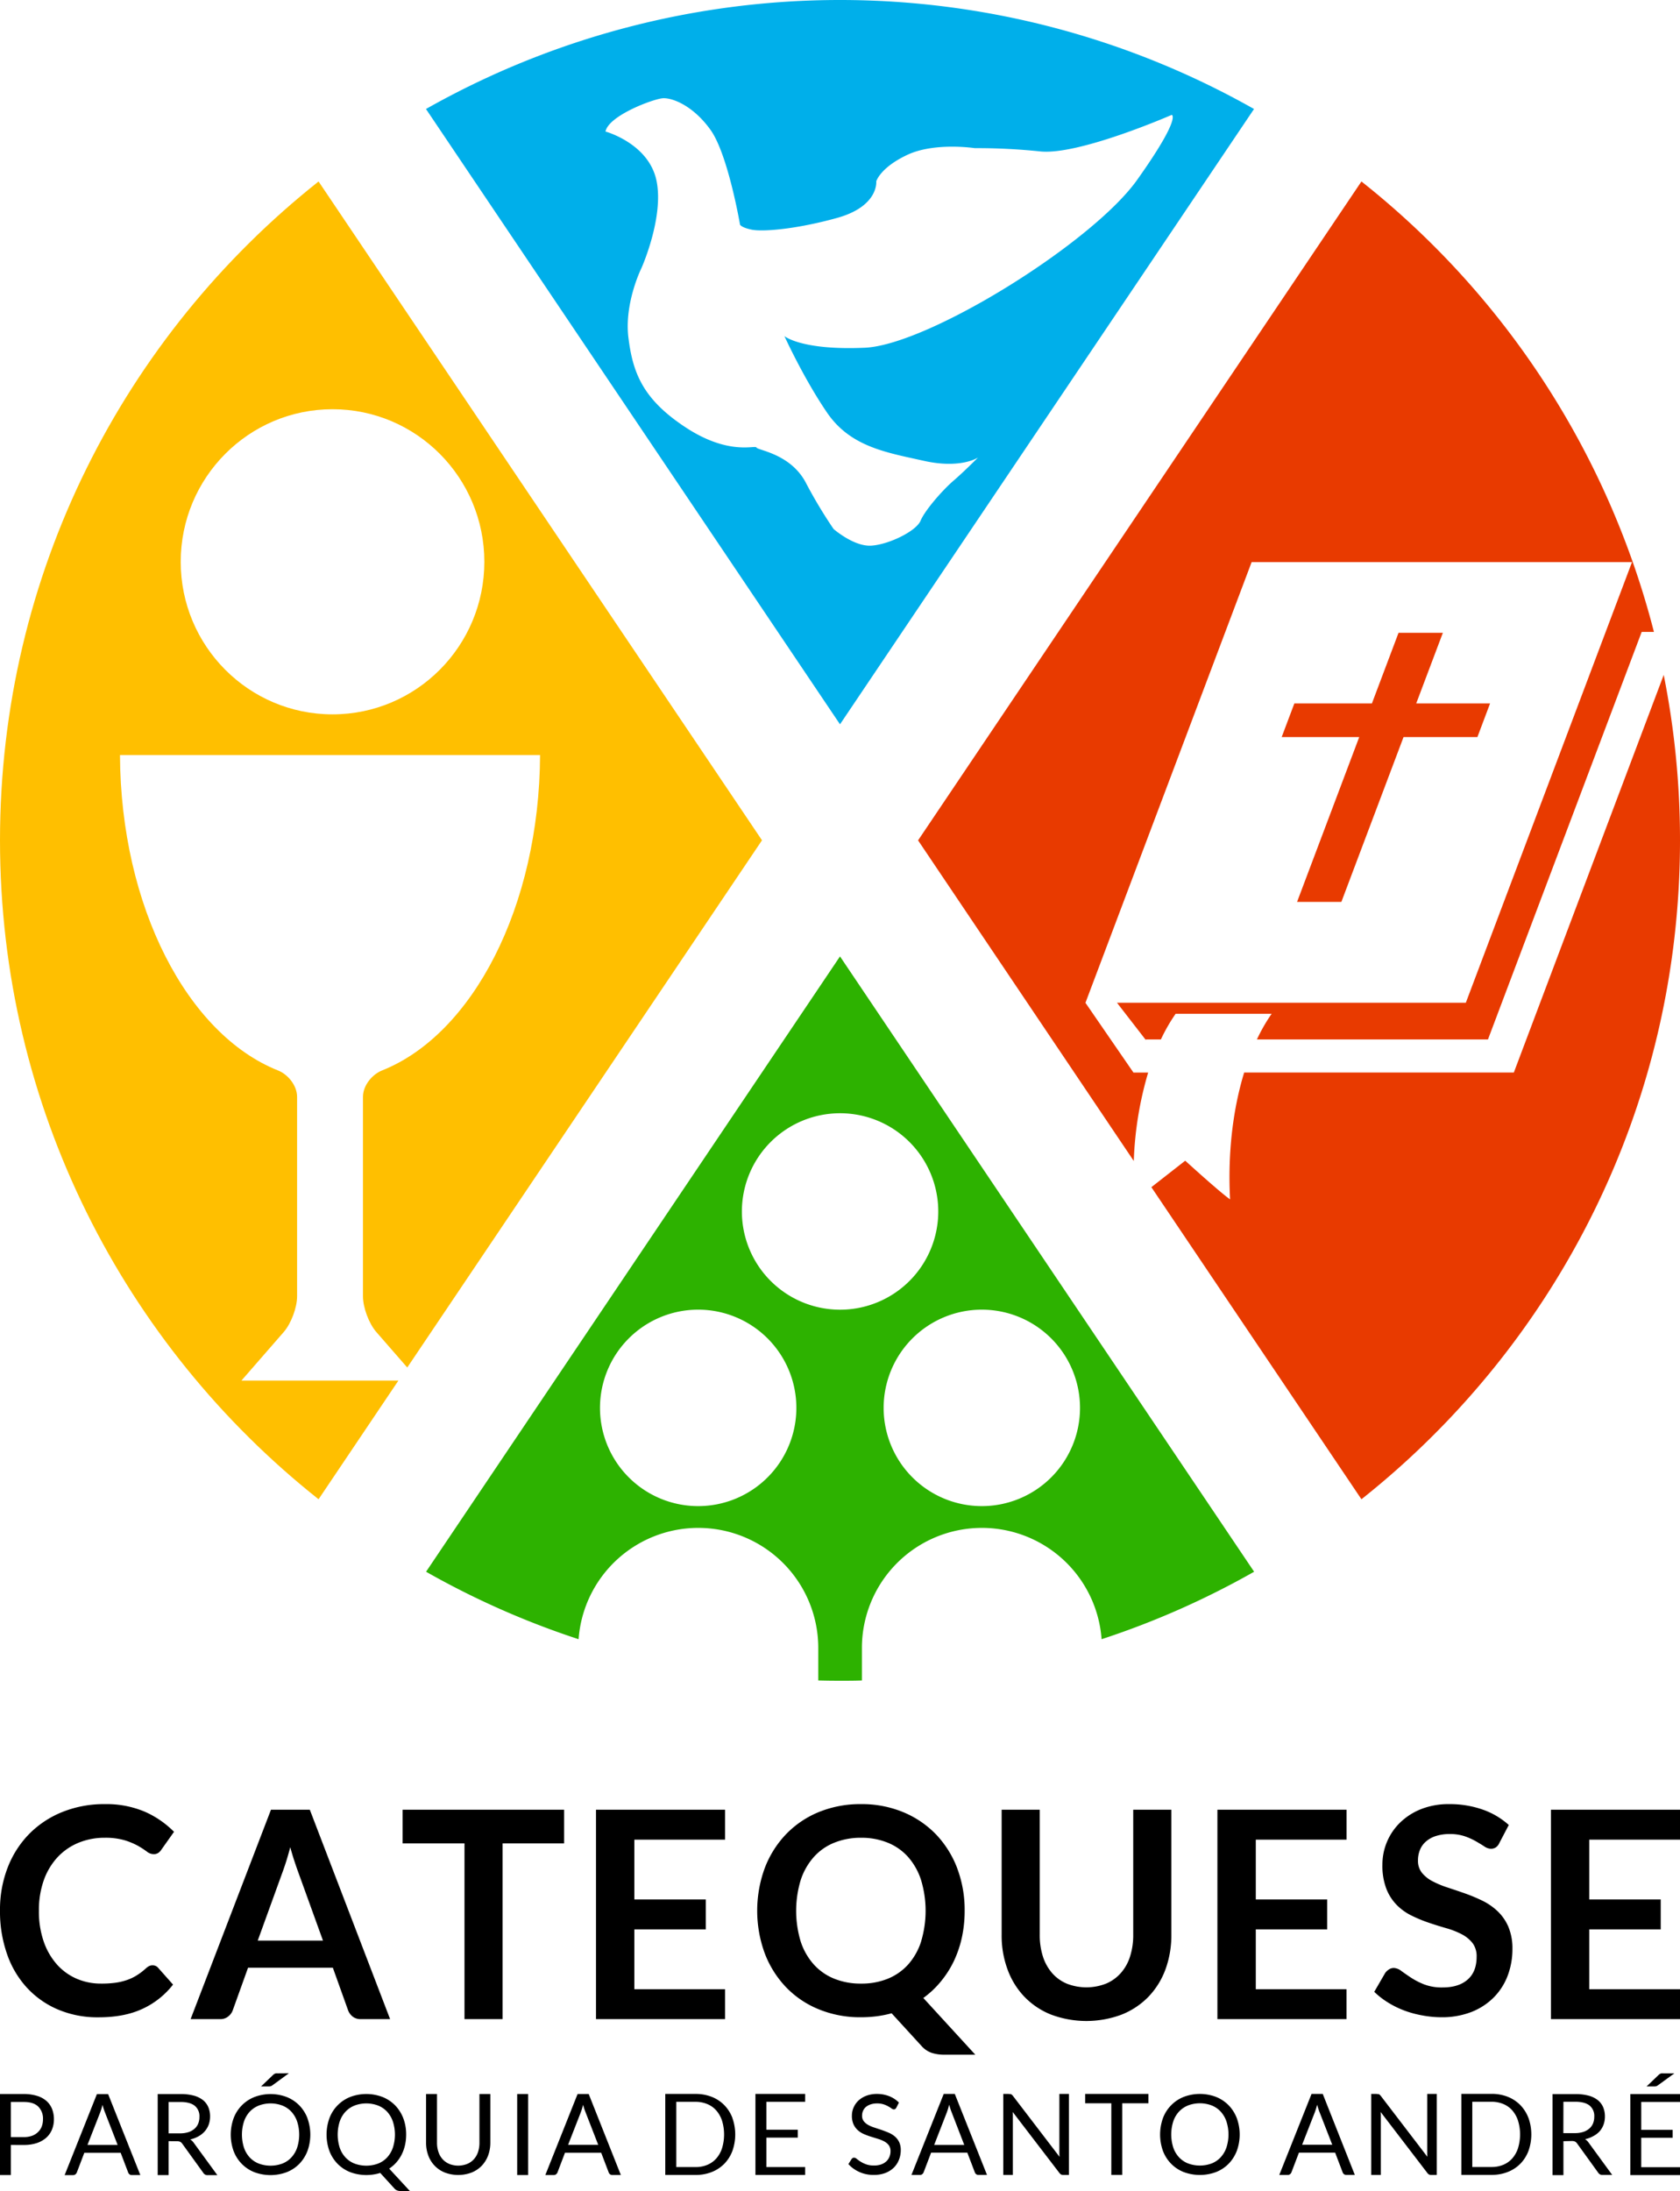 <svg id="Layer_1" data-name="Layer 1" xmlns="http://www.w3.org/2000/svg" viewBox="0 0 899 1172"><defs><style>.cls-1{fill:#ffbf00;}.cls-1,.cls-2,.cls-3,.cls-4,.cls-5{fill-rule:evenodd;}.cls-2{fill:#2db200;}.cls-3{fill:#e83a00;}.cls-4{fill:#00afea;}</style></defs><path class="cls-1" d="M0,449.5C0,592.33,66.62,719.6,170.47,801.93l42.72-63.47h-84l22.66-26c3.93-4.52,7.13-13.06,7.13-19.07V586.72c0-6-4.75-12-10.31-14.19-48.29-19.27-84.07-87.39-84.47-168.65H289c-.39,81.26-36.17,149.38-84.46,168.65-5.56,2.21-10.31,8.18-10.31,14.19V693.39c0,6,3.19,14.55,7.13,19.07l16.57,19,189.83-282L170.47,97.07C66.62,179.4,0,306.67,0,449.5Zm96.71-149c0-45.07,36.37-81.61,81.23-81.61s81.24,36.54,81.24,81.61-36.37,81.6-81.24,81.6S96.71,345.59,96.71,300.52Z"/><path class="cls-2" d="M228,840.7a448,448,0,0,0,81.62,36.09,64.21,64.21,0,0,1,128.25,4.7v17.36c3.88.1,7.78.15,11.68.15s7.8,0,11.68-.15V881.49a64.21,64.21,0,0,1,128.25-4.7,448,448,0,0,0,81.62-36.09L449.5,511.57ZM397,648a52.54,52.54,0,1,1,52.54,52.54A52.54,52.54,0,0,1,397,648ZM321.07,753.06a52.54,52.54,0,1,1,52.54,52.54A52.54,52.54,0,0,1,321.07,753.06Zm151.78,0a52.54,52.54,0,1,1,52.54,52.54A52.54,52.54,0,0,1,472.85,753.06Z"/><path class="cls-3" d="M728.53,801.93C832.38,719.6,899,592.33,899,449.5A451.55,451.55,0,0,0,890.29,361L810.08,573.68H665.78c-5,16.29-7.86,35.46-7.86,56q0,6,.32,11.85c-5.84-4.11-24-20.69-24-20.69L616.12,635ZM885.05,338A449.77,449.77,0,0,0,728.53,97.07L491.28,449.5,606.71,621a188.44,188.44,0,0,1,7.69-47.29h-7.86l-25.69-37.32,88.92-235.72H873.31L784.39,536.36H597.72l15.4,19.88.09-.24h8a93.39,93.39,0,0,1,7.9-13.75h51.38a93.39,93.39,0,0,0-7.9,13.75H796.24L878.5,338Zm-136.66.47-14.25,37.78h-41.5l-6.79,18h41.5l-33.26,88.16H717.8l33.26-88.16h39.53l6.78-18H757.85l14.26-37.78Z"/><path class="cls-4" d="M671.05,58.3a450.11,450.11,0,0,0-443.1,0L449.5,387.43ZM324,70.35c1.76-8.6,25.76-17.5,30.74-17.8s16.1,3.86,25.47,16.91S396,120.16,396,120.16s.58,1.49,6.15,2.67,23.12,0,45.67-6.23S468.9,97,468.9,97,471,89.62,485.59,82.8s36-3.56,36-3.56A326.08,326.08,0,0,1,556.73,81C577.52,83.1,627,61.45,627,61.45s5.56.89-18.44,34.69S496.72,184.51,462.76,186s-43-6.22-43-6.22S430,202.3,442.56,220.69s31.91,21.35,51.81,25.8,29-1.78,29-1.78-7.32,7.41-13.18,12.45S495,272.88,492.62,278.51s-17,12.75-26.35,13.35-20.2-8.9-20.2-8.9a251,251,0,0,1-14.93-24.91c-8.2-15.42-25.76-17.2-26.35-18.68s-14.64,4.45-37.76-10.68-28.4-29.35-30.74-48,7-37.37,7-37.37,12.3-27.57,7.91-47.15S324,70.35,324,70.35Z"/><path class="cls-5" d="M79.81,1051.62a7.94,7.94,0,0,0-1.59,1.1,33.68,33.68,0,0,1-5,3.84,25.63,25.63,0,0,1-5.39,2.56,32.26,32.26,0,0,1-6.19,1.44,54.3,54.3,0,0,1-7.54.44A32.64,32.64,0,0,1,41,1058.38a30.26,30.26,0,0,1-10.52-7.6,36.15,36.15,0,0,1-7.07-12.22A48.65,48.65,0,0,1,20.83,1022a47.4,47.4,0,0,1,2.59-16.25,35.71,35.71,0,0,1,7.28-12.25,32,32,0,0,1,11.12-7.75A36.23,36.23,0,0,1,56,983a36.45,36.45,0,0,1,10.87,1.38,38.34,38.34,0,0,1,7.1,3,49.17,49.17,0,0,1,4.61,3,5.84,5.84,0,0,0,3.58,1.37,4.21,4.21,0,0,0,2.58-.69,5.86,5.86,0,0,0,1.56-1.62l6.82-9.63a50.87,50.87,0,0,0-15.63-10.75A52.67,52.67,0,0,0,56.18,965a59.81,59.81,0,0,0-22.83,4.22A52.16,52.16,0,0,0,15.57,981,52.8,52.8,0,0,0,4.08,999,62.28,62.28,0,0,0,0,1022a68.63,68.63,0,0,0,3.67,22.91A51.24,51.24,0,0,0,14.23,1063a48,48,0,0,0,16.6,11.78,54.13,54.13,0,0,0,22,4.25q13.65,0,23.36-4.5a44.07,44.07,0,0,0,16.41-13l-8-9a3.77,3.77,0,0,0-2.89-1.31A4,4,0,0,0,79.81,1051.62Zm71.44-50.4c.62-1.69,1.3-3.66,2-5.91s1.37-4.65,2.09-7.28c.68,2.63,1.4,5,2.14,7.25s1.41,4.19,2,5.81L172.83,1038H137.92ZM165.79,968H145l-43,112h15.82a6.52,6.52,0,0,0,4.36-1.47,7.3,7.3,0,0,0,2.37-3.25l8.19-22.78h45.37l8.16,22.78a7.78,7.78,0,0,0,2.46,3.38A6.75,6.75,0,0,0,193,1080h15.75Zm49.66,0v18h33.11v94h20.36V986h32.95V968Zm103.48,0v112H388v-16H339.45v-32h38.24v-16H339.45V984H388V968Zm174,70.41a34.27,34.27,0,0,1-6.85,12.25,29.71,29.71,0,0,1-10.87,7.68,37.1,37.1,0,0,1-14.42,2.66,37.55,37.55,0,0,1-14.48-2.66,29.77,29.77,0,0,1-10.93-7.68,34.43,34.43,0,0,1-6.94-12.25,56.86,56.86,0,0,1,0-32.69,34.88,34.88,0,0,1,6.94-12.31,29.4,29.4,0,0,1,10.93-7.72A37.55,37.55,0,0,1,460.77,983a37.1,37.1,0,0,1,14.42,2.69,29.35,29.35,0,0,1,10.87,7.72,34.72,34.72,0,0,1,6.85,12.31,56.86,56.86,0,0,1,0,32.69Zm19.28-39.16a54,54,0,0,0-11.28-18,52,52,0,0,0-17.5-11.91A57.75,57.75,0,0,0,460.77,965a58.73,58.73,0,0,0-22.7,4.28,51.41,51.41,0,0,0-17.56,11.94,53.85,53.85,0,0,0-11.31,18.09,66.28,66.28,0,0,0,0,45.41,53.85,53.85,0,0,0,11.31,18.09,50.78,50.78,0,0,0,17.56,11.91,58.18,58.18,0,0,0,22.7,4.28,67.55,67.55,0,0,0,8.44-.53,63.28,63.28,0,0,0,7.91-1.59l16.07,17.56a12.83,12.83,0,0,0,5.32,3.59,21.31,21.31,0,0,0,6.58,1H521.9l-27.81-30.34a49.5,49.5,0,0,0,9.31-8.75,52.93,52.93,0,0,0,7-10.91,59.24,59.24,0,0,0,4.33-12.75A66.64,66.64,0,0,0,516.2,1022,62.94,62.94,0,0,0,512.19,999.25Zm58.6,61.75a21.48,21.48,0,0,1-7.85-5.69,25.18,25.18,0,0,1-4.89-8.84,37.36,37.36,0,0,1-1.68-11.59V968H536v66.94a52,52,0,0,0,3.14,18.44,41.78,41.78,0,0,0,9,14.62,40.73,40.73,0,0,0,14.26,9.56,53.83,53.83,0,0,0,37.87,0A41.25,41.25,0,0,0,614.6,1068a42.23,42.23,0,0,0,9.07-14.62,52.88,52.88,0,0,0,3.14-18.44V968h-20.4v66.94a37.34,37.34,0,0,1-1.71,11.59,24.13,24.13,0,0,1-4.92,8.81,21.77,21.77,0,0,1-7.88,5.66,28.85,28.85,0,0,1-21.11,0Zm80.65-93v112h69.07v-16H672v-32H710.2v-16H672V984h48.55V968Zm155.92,8.16a41.05,41.05,0,0,0-13.92-8.22A53.18,53.18,0,0,0,775.56,965a40,40,0,0,0-15.23,2.72A34.2,34.2,0,0,0,749.09,975a31.36,31.36,0,0,0-9.34,22.37,34.46,34.46,0,0,0,2.15,13,25.53,25.53,0,0,0,5.7,8.75,29,29,0,0,0,8.13,5.69,74.75,74.75,0,0,0,9.21,3.75c3.12,1.06,6.2,2,9.25,2.88a42.73,42.73,0,0,1,8.1,3.21,17.75,17.75,0,0,1,5.73,4.72,11.67,11.67,0,0,1,2.15,7.25q0,8-4.77,12.19c-3.17,2.84-7.69,4.25-13.48,4.25a26.45,26.45,0,0,1-9.72-1.59,39.15,39.15,0,0,1-7.07-3.6c-2-1.31-3.73-2.53-5.2-3.59a7.12,7.12,0,0,0-4-1.63,4.77,4.77,0,0,0-2.65.75,8,8,0,0,0-2,1.85l-5.89,10.15a42.68,42.68,0,0,0,7.22,5.63,49.2,49.2,0,0,0,8.69,4.31A55.12,55.12,0,0,0,761,1078a56,56,0,0,0,10.31,1,43.41,43.41,0,0,0,16.13-2.84,34.76,34.76,0,0,0,11.92-7.78,33.19,33.19,0,0,0,7.42-11.6,40,40,0,0,0,2.55-14.28,29.74,29.74,0,0,0-2.18-11.91,25.42,25.42,0,0,0-5.73-8.28,33,33,0,0,0-8.1-5.62,92.25,92.25,0,0,0-9.25-3.88c-3.17-1.12-6.25-2.15-9.28-3.15a52,52,0,0,1-8.12-3.35,18,18,0,0,1-5.73-4.53,10.15,10.15,0,0,1-2.15-6.62,14.71,14.71,0,0,1,1.06-5.69,11.75,11.75,0,0,1,3.24-4.5,14.89,14.89,0,0,1,5.29-2.91,23.86,23.86,0,0,1,7.38-1.06,24.58,24.58,0,0,1,8.13,1.22,36.27,36.27,0,0,1,6,2.72c1.71,1,3.21,1.9,4.45,2.72a6.48,6.48,0,0,0,3.43,1.22,4.78,4.78,0,0,0,2.61-.69,5.53,5.53,0,0,0,1.93-2.35ZM829.93,968v112H899v-16H850.45v-32h38.24v-16H850.45V984H899V968Z"/><path class="cls-5" d="M5.82,1124.31h6.94c3.42,0,6,.82,7.69,2.46a9,9,0,0,1,2.55,6.8,10.75,10.75,0,0,1-.66,3.84,8,8,0,0,1-2,3,8.83,8.83,0,0,1-3.2,2,12.72,12.72,0,0,1-4.41.69H5.82Zm6.94,23a21.78,21.78,0,0,0,6.89-1,14.6,14.6,0,0,0,5.06-2.84,12,12,0,0,0,3.09-4.35,14.42,14.42,0,0,0,1.05-5.56,14.93,14.93,0,0,0-1-5.54,11.3,11.3,0,0,0-3-4.25,13.59,13.59,0,0,0-5-2.71,24.08,24.08,0,0,0-7.13-1H0v43.34H5.82V1147.3Zm40.84-17.38c.19-.51.4-1.11.62-1.8l.66-2.27a28.93,28.93,0,0,0,1.28,4l6.78,17.42H46.82Zm4.26-9.83h-6l-17.27,43.34h4.52a1.92,1.92,0,0,0,1.26-.42,2.58,2.58,0,0,0,.74-1l4-10.5H64.58l4,10.5a2.26,2.26,0,0,0,.72,1,1.89,1.89,0,0,0,1.27.39h4.52Zm32.35,4.22H96.6c3.36,0,5.88.68,7.58,2a7.2,7.2,0,0,1,2.54,6,9.36,9.36,0,0,1-.66,3.58,7.44,7.44,0,0,1-2,2.77,9.45,9.45,0,0,1-3.25,1.8,14.76,14.76,0,0,1-4.51.63H90.21Zm4.43,21a4.19,4.19,0,0,1,1.8.31,3.3,3.3,0,0,1,1.13,1.06l11.21,15.53a2.55,2.55,0,0,0,2.35,1.24h5.18l-12.6-17.26a6.32,6.32,0,0,0-1.93-1.84,16.08,16.08,0,0,0,4.47-1.69,12.38,12.38,0,0,0,3.34-2.69,11.44,11.44,0,0,0,2.11-3.58,12.72,12.72,0,0,0,.72-4.3,12.57,12.57,0,0,0-.94-5,9.83,9.83,0,0,0-2.87-3.79,13.84,13.84,0,0,0-4.93-2.4,26.82,26.82,0,0,0-7.08-.83H84.39v43.34h5.82v-18.14ZM148.57,1109a6,6,0,0,0-.83,0,2.28,2.28,0,0,0-.61.17,2.39,2.39,0,0,0-.54.3,5.34,5.34,0,0,0-.55.47l-6.35,6.07h4.16a4.18,4.18,0,0,0,1-.11,3.45,3.45,0,0,0,.91-.49l8.85-6.46ZM159,1148.77a14.73,14.73,0,0,1-3.08,5.21,13,13,0,0,1-4.82,3.28,18.21,18.21,0,0,1-12.63,0,13.24,13.24,0,0,1-4.84-3.28,14.57,14.57,0,0,1-3.07-5.21,22.89,22.89,0,0,1,0-14,14.7,14.7,0,0,1,3.07-5.24,13.64,13.64,0,0,1,4.84-3.29,17.91,17.91,0,0,1,12.63,0,13.39,13.39,0,0,1,4.82,3.29,14.87,14.87,0,0,1,3.08,5.24,22.7,22.7,0,0,1,0,14Zm5.55-15.72a20.36,20.36,0,0,0-4.34-6.87,19.81,19.81,0,0,0-6.74-4.49,24.37,24.37,0,0,0-17.37,0A19.57,19.57,0,0,0,125,1133.05a25.95,25.95,0,0,0,0,17.5,19.8,19.8,0,0,0,4.35,6.85,19.47,19.47,0,0,0,6.72,4.46,24.81,24.81,0,0,0,17.37,0,19.46,19.46,0,0,0,6.74-4.46,20.37,20.37,0,0,0,4.34-6.85,25.63,25.63,0,0,0,0-17.5Zm45.68,15.72a14.86,14.86,0,0,1-3.07,5.21,13.08,13.08,0,0,1-4.82,3.28,18.24,18.24,0,0,1-12.64,0,13.2,13.2,0,0,1-4.83-3.28,14.44,14.44,0,0,1-3.08-5.21,23.1,23.1,0,0,1,0-14,14.57,14.57,0,0,1,3.08-5.24,13.6,13.6,0,0,1,4.83-3.29,17.94,17.94,0,0,1,12.64,0,13.47,13.47,0,0,1,4.82,3.29,15,15,0,0,1,3.07,5.24,22.7,22.7,0,0,1,0,14ZM215.8,1133a20.44,20.44,0,0,0-4.35-6.86,19.75,19.75,0,0,0-6.73-4.48,24.4,24.4,0,0,0-17.38,0,19.57,19.57,0,0,0-11.07,11.36,25.95,25.95,0,0,0,0,17.5,19.94,19.94,0,0,0,4.35,6.85,19.56,19.56,0,0,0,6.72,4.46,24.92,24.92,0,0,0,12.56,1.27,24.28,24.28,0,0,0,3.56-.83l7.6,8.33a4,4,0,0,0,1.54,1.07,6,6,0,0,0,1.93.3h4.82l-11.09-12a19.5,19.5,0,0,0,6.66-7.5,21.72,21.72,0,0,0,1.79-5,25.35,25.35,0,0,0,.63-5.68A24.14,24.14,0,0,0,215.8,1133Zm24.63,24.45a10,10,0,0,1-3.58-2.52,10.68,10.68,0,0,1-2.23-3.88,15,15,0,0,1-.77-4.94v-26.05H228v26a19.29,19.29,0,0,0,1.19,6.89,15.47,15.47,0,0,0,8.84,9.11,20.28,20.28,0,0,0,14.34,0,15.66,15.66,0,0,0,5.42-3.63,16.37,16.37,0,0,0,3.41-5.48,19.74,19.74,0,0,0,1.19-6.89v-26h-5.83v26.08a15.57,15.57,0,0,1-.76,4.95,11,11,0,0,1-2.23,3.87,10.05,10.05,0,0,1-3.58,2.5,13.16,13.16,0,0,1-9.59,0Zm42.17-37.39h-5.85v43.34h5.85Zm28.18,9.83c.19-.51.39-1.11.61-1.8l.66-2.27a30.2,30.2,0,0,0,1.29,4l6.78,17.42H304Zm4.25-9.83h-5.95l-17.26,43.34h4.52a1.89,1.89,0,0,0,1.25-.42,2.39,2.39,0,0,0,.74-1l4-10.5h19.38l4,10.5a2.19,2.19,0,0,0,.72,1,1.87,1.87,0,0,0,1.27.39h4.52Zm71.35,29a15.59,15.59,0,0,1-3.08,5.48,13.29,13.29,0,0,1-4.82,3.42,16.13,16.13,0,0,1-6.29,1.18H361.9v-34.9h10.29a16.14,16.14,0,0,1,6.29,1.2,13,13,0,0,1,4.82,3.43,15.86,15.86,0,0,1,3.08,5.48,25.36,25.36,0,0,1,0,14.71Zm5.55-16.21a20,20,0,0,0-4.35-6.85,19.33,19.33,0,0,0-6.71-4.42,23.28,23.28,0,0,0-8.68-1.56H356v43.34h16.16a23.28,23.28,0,0,0,8.68-1.56,19.4,19.4,0,0,0,6.71-4.39,19.72,19.72,0,0,0,4.35-6.84,26.26,26.26,0,0,0,0-17.72Zm12.32-12.83v43.34h26.61v-4.22H410.12v-15.75h16.8v-4.22h-16.8v-14.93h20.74v-4.22Zm76.79,4.63a15,15,0,0,0-5.22-3.43,17.82,17.82,0,0,0-6.6-1.2,15.78,15.78,0,0,0-5.71,1,12.77,12.77,0,0,0-4.18,2.59,11.06,11.06,0,0,0-2.57,3.7,10.74,10.74,0,0,0-.89,4.31,11,11,0,0,0,.89,4.7,9.47,9.47,0,0,0,2.34,3.15,12,12,0,0,0,3.29,2.06,35.12,35.12,0,0,0,3.8,1.39l3.8,1.18a17.89,17.89,0,0,1,3.3,1.38,7.53,7.53,0,0,1,2.34,2,5.21,5.21,0,0,1,.89,3.12,7.76,7.76,0,0,1-.61,3.15,6.8,6.8,0,0,1-1.73,2.43,8.16,8.16,0,0,1-2.76,1.57,11.24,11.24,0,0,1-3.7.55,12,12,0,0,1-4.24-.64,15.3,15.3,0,0,1-3-1.45,20.27,20.27,0,0,1-2-1.44,2.41,2.41,0,0,0-1.45-.66,1.44,1.44,0,0,0-.77.22,2.5,2.5,0,0,0-.58.54l-1.69,2.68a17.79,17.79,0,0,0,5.9,4.23,18.23,18.23,0,0,0,7.63,1.56,17.12,17.12,0,0,0,6.14-1,13.43,13.43,0,0,0,4.55-2.82,12.25,12.25,0,0,0,2.81-4.22,13.91,13.91,0,0,0,1-5.18,9.9,9.9,0,0,0-.89-4.41,9.4,9.4,0,0,0-2.34-3,13.61,13.61,0,0,0-3.33-2c-1.24-.53-2.51-1-3.8-1.46l-3.78-1.25a16.68,16.68,0,0,1-3.33-1.42,7.69,7.69,0,0,1-2.35-2,4.62,4.62,0,0,1-.88-2.93,6.3,6.3,0,0,1,.5-2.57,6,6,0,0,1,1.52-2.08,7.56,7.56,0,0,1,2.53-1.38,10.47,10.47,0,0,1,3.47-.52,11,11,0,0,1,3.53.5,13.94,13.94,0,0,1,2.49,1.09c.7.41,1.28.77,1.73,1.1a2.09,2.09,0,0,0,1.19.49,1.23,1.23,0,0,0,.79-.22,2.25,2.25,0,0,0,.56-.66Zm25.64,5.2c.18-.51.39-1.11.61-1.8l.66-2.27a28.93,28.93,0,0,0,1.28,4L516,1147.3H499.89Zm4.25-9.83H505l-17.27,43.34h4.52a1.92,1.92,0,0,0,1.26-.42,2.48,2.48,0,0,0,.74-1l4-10.5h19.39l4,10.5a2.26,2.26,0,0,0,.72,1,1.89,1.89,0,0,0,1.27.39h4.53Zm28.94,0h-3v43.34H542v-30.87c0-.41,0-.85,0-1.34s-.05-1-.08-1.48l25,32.64a3,3,0,0,0,.93.82,2.63,2.63,0,0,0,1.16.23h3v-43.34h-5.12v30.68c0,.47,0,1,0,1.45s.05,1,.11,1.53l-25-32.67a3.26,3.26,0,0,0-.86-.79A2.86,2.86,0,0,0,539.87,1120.09Zm40.82,0v5h14v38.3h5.84v-38.3h14v-5Zm75.59,28.68a14.73,14.73,0,0,1-3.08,5.21,13,13,0,0,1-4.81,3.28,18.24,18.24,0,0,1-12.64,0,13.2,13.2,0,0,1-4.83-3.28,14.44,14.44,0,0,1-3.08-5.21,23.1,23.1,0,0,1,0-14,14.57,14.57,0,0,1,3.08-5.24,13.6,13.6,0,0,1,4.83-3.29,17.94,17.94,0,0,1,12.64,0,13.35,13.35,0,0,1,4.81,3.29,14.87,14.87,0,0,1,3.08,5.24,22.7,22.7,0,0,1,0,14Zm5.56-15.72a20.39,20.39,0,0,0-4.35-6.87,19.77,19.77,0,0,0-6.73-4.49,24.4,24.4,0,0,0-17.38,0,19.57,19.57,0,0,0-11.07,11.36,25.95,25.95,0,0,0,0,17.5,19.94,19.94,0,0,0,4.35,6.85,19.47,19.47,0,0,0,6.72,4.46,24.83,24.83,0,0,0,17.38,0,19.42,19.42,0,0,0,6.73-4.46,20.4,20.4,0,0,0,4.35-6.85,25.63,25.63,0,0,0,0-17.5Zm41.74-3.13c.18-.51.39-1.11.61-1.8l.66-2.27a30.33,30.33,0,0,0,1.28,4l6.79,17.42H696.79Zm4.25-9.83h-6l-17.27,43.34h4.52a1.92,1.92,0,0,0,1.26-.42,2.48,2.48,0,0,0,.74-1l4-10.5h19.39l4,10.5a2.26,2.26,0,0,0,.72,1,1.9,1.9,0,0,0,1.28.39h4.52Zm28.94,0h-3v43.34h5.12v-30.87c0-.41,0-.85,0-1.34s-.05-1-.08-1.48l25,32.64a3,3,0,0,0,.93.82,2.63,2.63,0,0,0,1.16.23h2.95v-43.34h-5.12v30.68c0,.47,0,1,0,1.45s0,1,.11,1.53l-25-32.67a3.26,3.26,0,0,0-.86-.79A2.86,2.86,0,0,0,736.77,1120.09Zm75.55,29a15.58,15.58,0,0,1-3.07,5.48,13.29,13.29,0,0,1-4.82,3.42,16.18,16.18,0,0,1-6.3,1.18H787.85v-34.9h10.28a16.19,16.19,0,0,1,6.3,1.2,13,13,0,0,1,4.82,3.43,15.85,15.85,0,0,1,3.07,5.48,25.14,25.14,0,0,1,0,14.71Zm5.56-16.21a20.1,20.1,0,0,0-4.35-6.85,19.37,19.37,0,0,0-6.72-4.42,23.24,23.24,0,0,0-8.68-1.56H782v43.34h16.15a23.24,23.24,0,0,0,8.68-1.56,19.44,19.44,0,0,0,6.72-4.39,19.87,19.87,0,0,0,4.35-6.84,26.26,26.26,0,0,0,0-17.72Zm18.74-8.61H843c3.36,0,5.89.68,7.58,2a7.17,7.17,0,0,1,2.54,6,9.36,9.36,0,0,1-.66,3.58,7.23,7.23,0,0,1-2,2.77,9.45,9.45,0,0,1-3.25,1.8,14.76,14.76,0,0,1-4.51.63h-6.12Zm4.43,21a4.19,4.19,0,0,1,1.8.31,3.3,3.3,0,0,1,1.13,1.06l11.21,15.53a2.55,2.55,0,0,0,2.35,1.24h5.18l-12.6-17.26a6.21,6.21,0,0,0-1.93-1.84,16.08,16.08,0,0,0,4.47-1.69A12.43,12.43,0,0,0,856,1140a11.6,11.6,0,0,0,2.1-3.58,12.72,12.72,0,0,0,.72-4.3,12.57,12.57,0,0,0-.94-5,9.83,9.83,0,0,0-2.87-3.79,13.76,13.76,0,0,0-4.93-2.4,26.77,26.77,0,0,0-7.08-.83H830.8v43.34h5.82v-18.14ZM890,1109a6,6,0,0,0-.83,0,2.46,2.46,0,0,0-.62.17,2.56,2.56,0,0,0-.53.3,5.34,5.34,0,0,0-.55.47l-6.36,6.07h4.16a4.07,4.07,0,0,0,1-.11,3.17,3.17,0,0,0,.91-.49L896,1109Zm-17.57,11.09v43.34H899v-4.22H878.26v-15.75h16.8v-4.22h-16.8v-14.93H899v-4.22Z"/></svg>